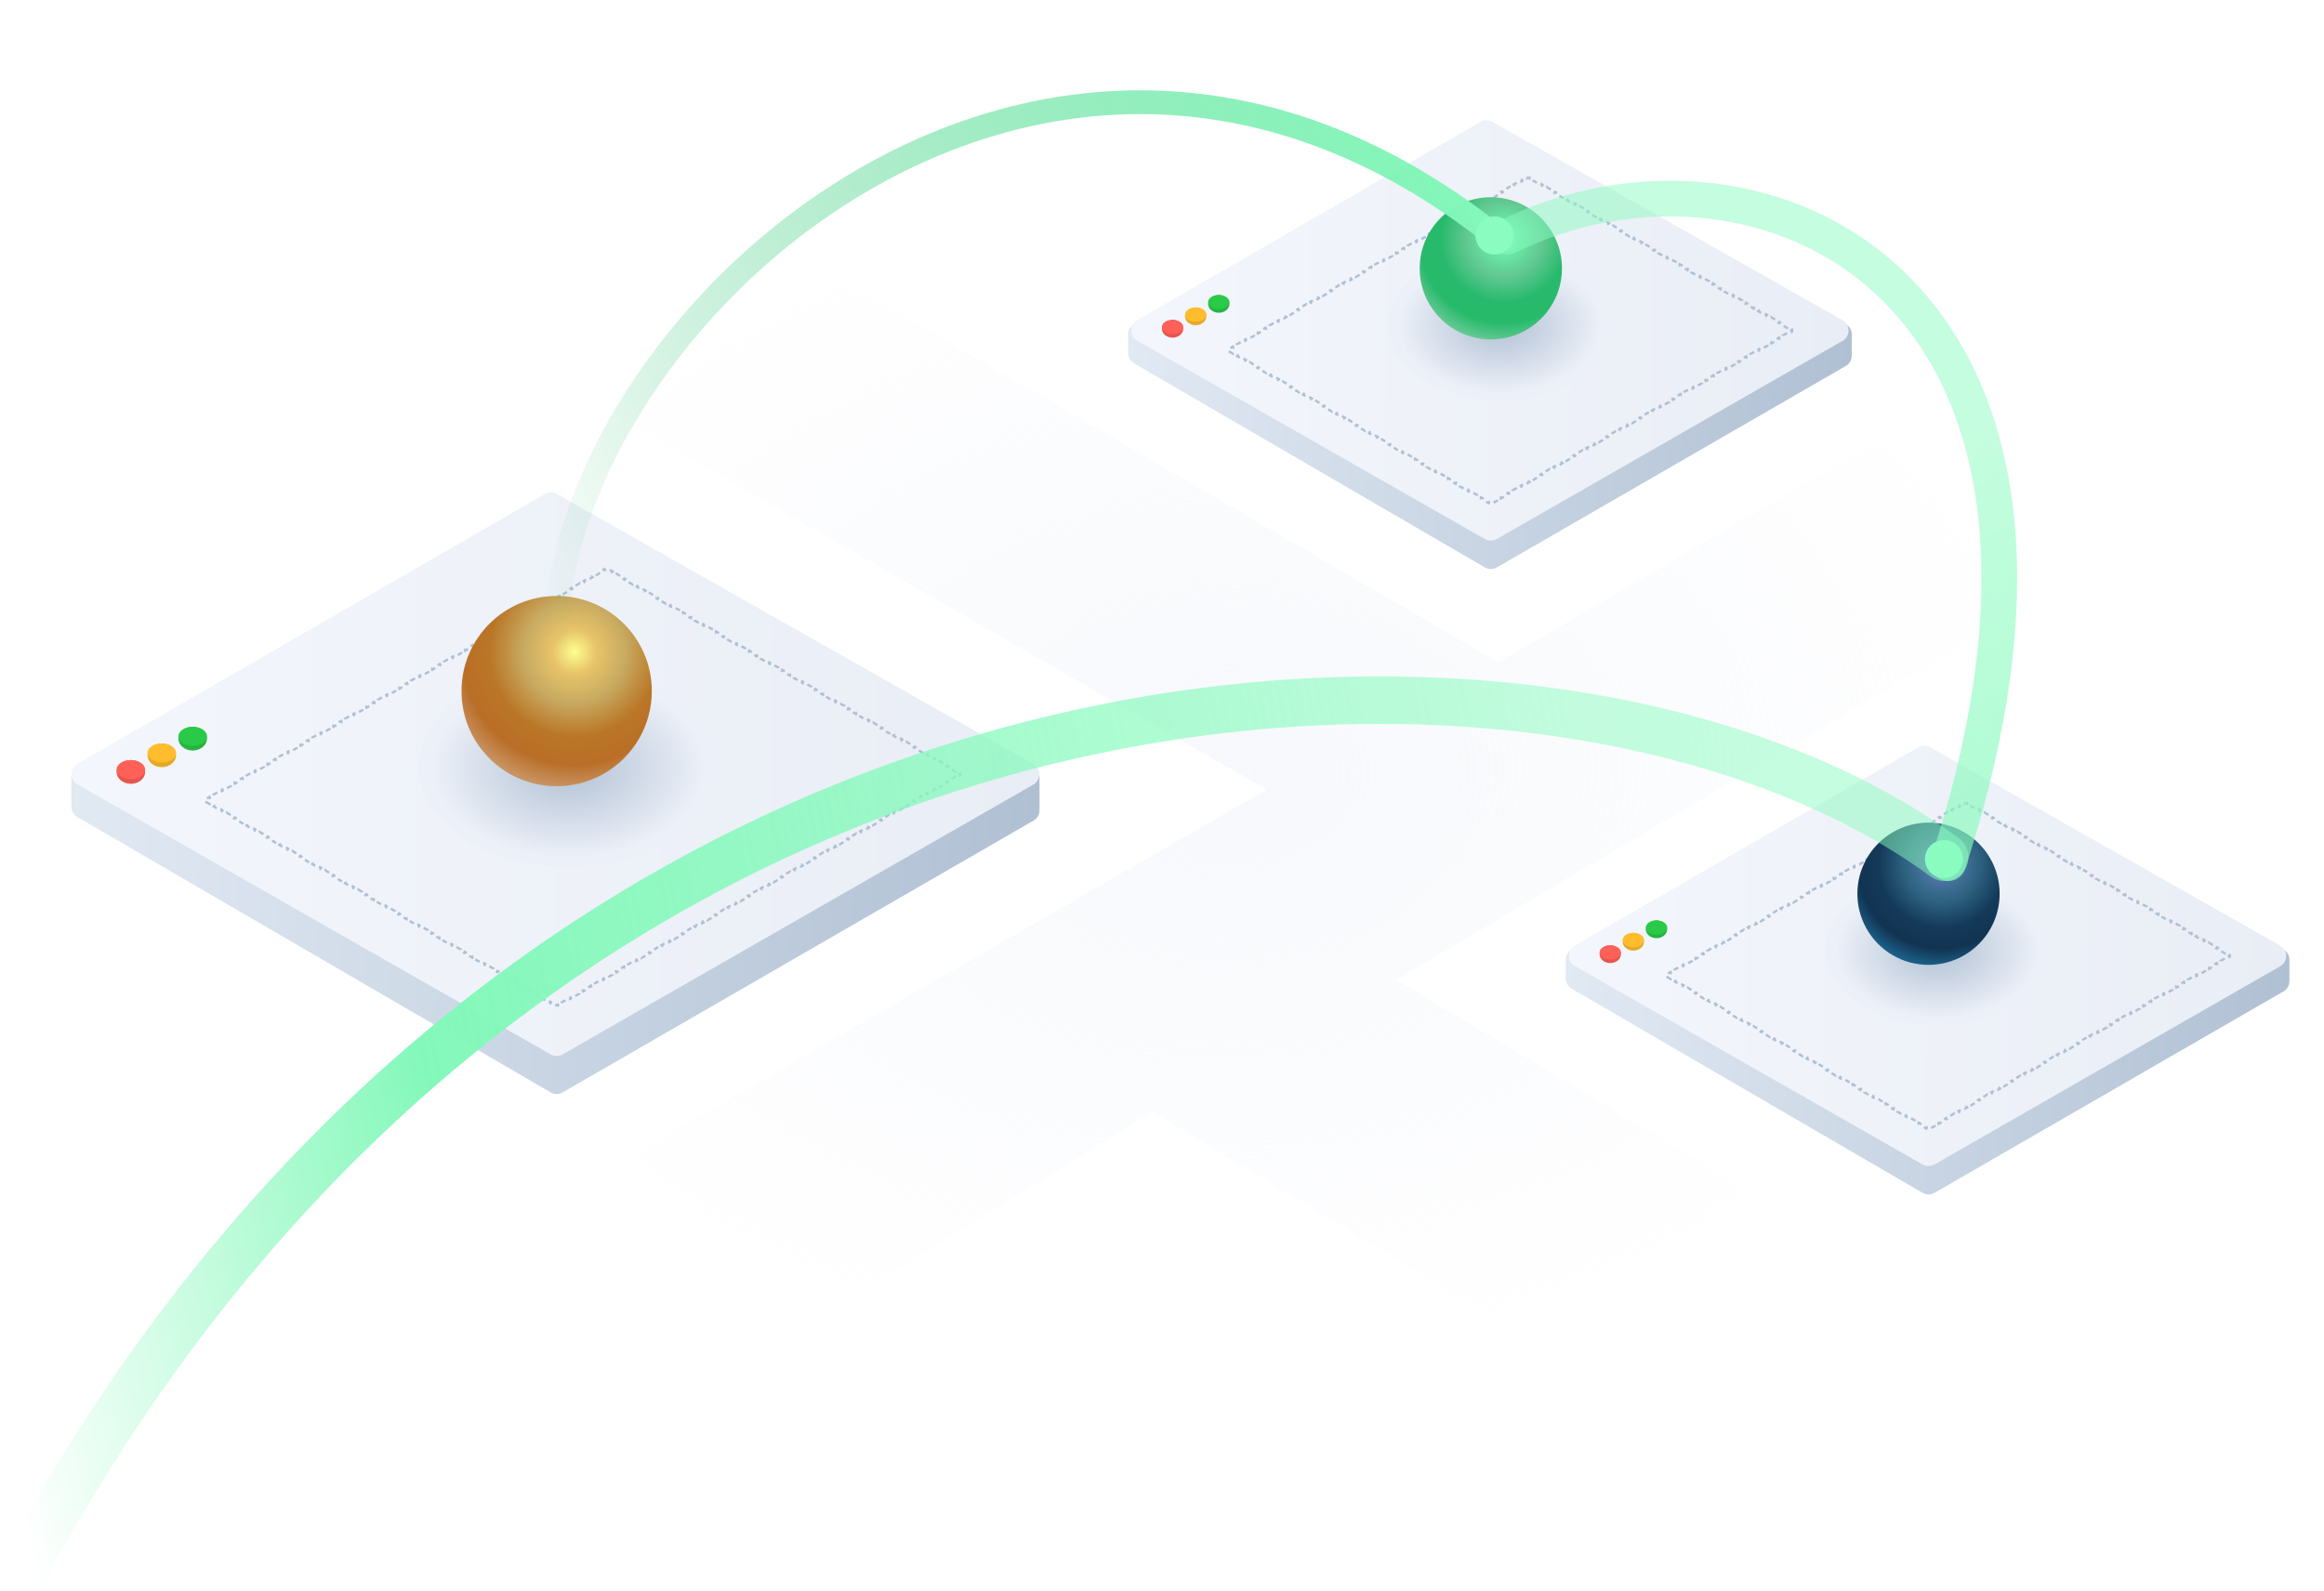 <svg width="977" height="669" viewBox="0 0 977 669" fill="none" xmlns="http://www.w3.org/2000/svg">
<path d="M476.741 152.78C475.203 151.885 474.256 150.239 474.256 148.458L474.256 140.589C474.256 138.699 475.322 136.97 477.011 136.121L622.696 62.896C624.097 62.192 625.747 62.186 627.153 62.879L775.68 136.131C777.387 136.973 778.469 138.711 778.469 140.615L778.469 149.568C778.469 151.355 777.516 153.005 775.969 153.898L629.248 238.623C627.696 239.52 625.782 239.517 624.233 238.615L476.741 152.78Z" fill="url(#paint0_linear_1482_8314)"/>
<path d="M478.085 143.284C474.732 141.37 474.72 136.541 478.063 134.611L622.445 51.249C623.98 50.363 625.869 50.355 627.411 51.229L774.576 134.642C777.946 136.551 777.958 141.402 774.598 143.329L629.222 226.691C627.684 227.572 625.795 227.574 624.256 226.696L478.085 143.284Z" fill="url(#paint1_linear_1482_8314)"/>
<path d="M518.34 148.743L516.606 147.729L516.859 147.298L516.735 147.225L516.845 147.162L516.595 146.729L518.306 145.741L518.556 146.174L520.268 145.186L520.018 144.753L521.729 143.765L521.979 144.198L523.69 143.21L523.44 142.777L525.151 141.789L525.401 142.222L527.112 141.234L526.862 140.801L528.574 139.813L528.824 140.246L530.535 139.258L530.285 138.825L531.996 137.837L532.246 138.27L533.957 137.282L533.707 136.849L535.418 135.861L535.668 136.294L537.379 135.306L537.129 134.873L538.841 133.885L539.091 134.318L540.802 133.33L540.552 132.897L542.263 131.909L542.513 132.342L544.224 131.354L543.974 130.921L545.685 129.933L545.935 130.366L547.646 129.378L547.396 128.945L549.108 127.957L549.358 128.39L551.069 127.402L550.819 126.969L552.53 125.981L552.78 126.414L554.491 125.426L554.241 124.993L555.952 124.005L556.202 124.438L557.913 123.45L557.663 123.017L559.375 122.029L559.625 122.463L561.336 121.475L561.086 121.042L562.797 120.054L563.047 120.487L564.758 119.499L564.508 119.066L566.219 118.078L566.469 118.511L568.18 117.523L567.93 117.09L569.642 116.102L569.892 116.535L571.603 115.547L571.353 115.114L573.064 114.126L573.314 114.559L575.025 113.571L574.775 113.138L576.486 112.15L576.736 112.583L578.447 111.595L578.197 111.162L579.909 110.174L580.159 110.607L581.87 109.619L581.62 109.186L583.331 108.198L583.581 108.631L585.292 107.643L585.042 107.21L586.753 106.222L587.003 106.655L588.714 105.667L588.464 105.234L590.176 104.246L590.426 104.679L592.137 103.691L591.887 103.258L593.598 102.27L593.848 102.703L595.559 101.715L595.309 101.282L597.02 100.294L597.27 100.727L598.981 99.739L598.731 99.306L600.443 98.318L600.693 98.751L602.404 97.763L602.154 97.33L603.865 96.342L604.115 96.775L605.826 95.787L605.576 95.354L607.287 94.366L607.537 94.799L609.248 93.811L608.998 93.378L610.71 92.39L610.96 92.823L612.671 91.835L612.421 91.402L614.132 90.415L614.382 90.847L616.093 89.859L615.843 89.427L617.554 88.439L617.804 88.871L619.515 87.884L619.265 87.451L620.977 86.463L621.227 86.896L622.938 85.908L622.688 85.475L624.399 84.487L624.649 84.92L626.36 83.932L626.11 83.499L627.821 82.511L628.071 82.944L629.782 81.956L629.532 81.523L631.244 80.535L631.494 80.968L633.205 79.98L632.955 79.547L634.666 78.559L634.916 78.992L636.627 78.004L636.377 77.571L638.088 76.583L638.338 77.016L640.049 76.028L639.799 75.595L641.511 74.607L641.761 75.04L642.366 74.691L642.989 75.052L643.24 74.62L644.986 75.633L644.736 76.065L646.482 77.079L646.733 76.646L648.48 77.66L648.229 78.092L649.976 79.105L650.227 78.673L651.974 79.686L651.723 80.119L653.47 81.132L653.721 80.7L655.468 81.713L655.217 82.145L656.964 83.159L657.215 82.726L658.962 83.74L658.711 84.172L660.458 85.185L660.709 84.753L662.456 85.766L662.205 86.199L663.952 87.212L664.203 86.78L665.95 87.793L665.699 88.225L667.446 89.239L667.696 88.806L669.443 89.82L669.193 90.252L670.939 91.265L671.19 90.833L672.937 91.846L672.686 92.279L674.433 93.292L674.684 92.86L676.431 93.873L676.18 94.305L677.927 95.319L678.178 94.886L679.925 95.9L679.674 96.332L681.421 97.346L681.672 96.913L683.419 97.926L683.168 98.359L684.915 99.372L685.166 98.94L686.913 99.953L686.662 100.385L688.409 101.399L688.66 100.966L690.407 101.98L690.156 102.412L691.903 103.425L692.153 102.993L693.9 104.006L693.649 104.439L695.396 105.452L695.647 105.02L697.394 106.033L697.143 106.465L698.89 107.479L699.141 107.046L700.888 108.06L700.637 108.492L702.384 109.505L702.635 109.073L704.382 110.086L704.131 110.519L705.878 111.532L706.129 111.1L707.876 112.113L707.625 112.545L709.372 113.559L709.623 113.126L711.37 114.14L711.119 114.572L712.866 115.585L713.117 115.153L714.863 116.166L714.613 116.599L716.36 117.612L716.61 117.18L718.357 118.193L718.106 118.625L719.853 119.639L720.104 119.206L721.851 120.22L721.6 120.652L723.347 121.665L723.598 121.233L725.345 122.246L725.094 122.679L726.841 123.692L727.092 123.26L728.839 124.273L728.588 124.705L730.335 125.719L730.586 125.286L732.333 126.3L732.082 126.732L733.829 127.745L734.08 127.313L735.827 128.326L735.576 128.759L737.323 129.772L737.573 129.34L739.32 130.353L739.07 130.785L740.816 131.799L741.067 131.366L742.814 132.38L742.563 132.812L744.31 133.825L744.561 133.393L746.308 134.406L746.057 134.839L747.804 135.852L748.055 135.42L749.802 136.433L749.551 136.865L751.298 137.879L751.549 137.446L753.296 138.46L753.045 138.892L753.168 138.964L753.059 139.027L753.308 139.46L751.585 140.448L751.336 140.014L749.613 141.002L749.862 141.436L748.139 142.424L747.89 141.99L746.167 142.978L746.416 143.412L744.693 144.4L744.444 143.966L742.721 144.954L742.97 145.388L741.247 146.376L740.999 145.942L739.276 146.93L739.524 147.364L737.801 148.352L737.553 147.918L735.83 148.906L736.078 149.34L734.355 150.328L734.107 149.894L732.384 150.882L732.633 151.316L730.91 152.304L730.661 151.87L728.938 152.858L729.187 153.292L727.464 154.28L727.215 153.846L725.492 154.834L725.741 155.268L724.018 156.256L723.769 155.822L722.046 156.81L722.295 157.244L720.572 158.232L720.323 157.798L718.6 158.786L718.849 159.22L717.126 160.208L716.877 159.774L715.154 160.762L715.403 161.196L713.68 162.184L713.432 161.75L711.709 162.738L711.957 163.172L710.234 164.16L709.986 163.726L708.263 164.714L708.511 165.148L706.789 166.135L706.54 165.702L704.817 166.69L705.066 167.123L703.343 168.111L703.094 167.678L701.371 168.666L701.62 169.099L699.897 170.087L699.648 169.654L697.925 170.642L698.174 171.075L696.451 172.063L696.202 171.63L694.479 172.618L694.728 173.051L693.005 174.039L692.756 173.605L691.033 174.593L691.282 175.027L689.559 176.015L689.31 175.581L687.588 176.569L687.836 177.003L686.113 177.991L685.865 177.557L684.142 178.545L684.39 178.979L682.667 179.967L682.419 179.533L680.696 180.521L680.945 180.955L679.222 181.943L678.973 181.509L677.25 182.497L677.499 182.931L675.776 183.919L675.527 183.485L673.804 184.473L674.053 184.907L672.33 185.895L672.081 185.461L670.358 186.449L670.607 186.883L668.884 187.871L668.635 187.437L666.912 188.425L667.161 188.859L665.438 189.847L665.189 189.413L663.466 190.401L663.715 190.835L661.992 191.823L661.744 191.389L660.021 192.377L660.269 192.811L658.546 193.799L658.298 193.365L656.575 194.353L656.823 194.787L655.101 195.775L654.852 195.341L653.129 196.329L653.378 196.763L651.655 197.751L651.406 197.317L649.683 198.305L649.932 198.739L648.209 199.726L647.96 199.293L646.237 200.281L646.486 200.714L644.763 201.702L644.514 201.269L642.791 202.257L643.04 202.69L641.317 203.678L641.068 203.245L639.345 204.233L639.594 204.666L637.871 205.654L637.622 205.221L635.899 206.209L636.148 206.642L634.425 207.63L634.177 207.196L632.454 208.184L632.702 208.618L630.979 209.606L630.731 209.172L629.008 210.16L629.256 210.594L627.534 211.582L627.285 211.148L626.675 211.498L626.058 211.138L625.806 211.569L624.072 210.556L624.325 210.124L622.591 209.111L622.339 209.543L620.606 208.529L620.858 208.098L619.125 207.084L618.872 207.516L617.139 206.503L617.391 206.071L615.658 205.058L615.406 205.489L613.672 204.476L613.925 204.044L612.191 203.031L611.939 203.463L610.206 202.449L610.458 202.018L608.725 201.004L608.472 201.436L606.739 200.423L606.991 199.991L605.258 198.978L605.006 199.409L603.272 198.396L603.525 197.964L601.791 196.951L601.539 197.383L599.806 196.369L600.058 195.938L598.325 194.924L598.072 195.356L596.339 194.343L596.591 193.911L594.858 192.898L594.606 193.329L592.872 192.316L593.125 191.884L591.391 190.871L591.139 191.303L589.406 190.289L589.658 189.858L587.925 188.844L587.672 189.276L585.939 188.263L586.191 187.831L584.458 186.818L584.206 187.249L582.472 186.236L582.725 185.804L580.992 184.791L580.739 185.223L579.006 184.209L579.258 183.778L577.525 182.764L577.273 183.196L575.539 182.183L575.792 181.751L574.058 180.738L573.806 181.169L572.073 180.156L572.325 179.724L570.592 178.711L570.339 179.143L568.606 178.129L568.858 177.698L567.125 176.684L566.873 177.116L565.139 176.103L565.392 175.671L563.658 174.658L563.406 175.089L561.673 174.076L561.925 173.644L560.192 172.631L559.939 173.063L558.206 172.049L558.458 171.618L556.725 170.604L556.473 171.036L554.739 170.023L554.992 169.591L553.258 168.578L553.006 169.009L551.273 167.996L551.525 167.564L549.792 166.551L549.539 166.983L547.806 165.969L548.058 165.538L546.325 164.524L546.073 164.956L544.339 163.943L544.592 163.511L542.859 162.498L542.606 162.929L540.873 161.916L541.125 161.484L539.392 160.471L539.14 160.903L537.406 159.889L537.659 159.458L535.925 158.444L535.673 158.876L533.94 157.863L534.192 157.431L532.459 156.418L532.206 156.849L530.473 155.836L530.725 155.404L528.992 154.391L528.74 154.823L527.006 153.809L527.259 153.378L525.525 152.364L525.273 152.796L523.54 151.783L523.792 151.351L522.059 150.338L521.806 150.769L520.073 149.756L520.325 149.324L518.592 148.311L518.34 148.743Z" stroke="#B0C0D3" stroke-dasharray="2 2"/>
<ellipse cx="492.942" cy="138.253" rx="4.485" ry="3.737" fill="#E6564F"/>
<ellipse cx="492.942" cy="137.506" rx="4.485" ry="2.99" fill="#FF6058"/>
<ellipse cx="502.66" cy="133.021" rx="4.485" ry="3.737" fill="#E6AA29"/>
<ellipse cx="502.66" cy="132.274" rx="4.485" ry="2.99" fill="#FFBD2E"/>
<ellipse cx="512.376" cy="127.789" rx="4.485" ry="3.737" fill="#26B441"/>
<ellipse cx="512.376" cy="127.042" rx="4.485" ry="2.99" fill="#2ACA48"/>
<ellipse cx="630.473" cy="136.758" rx="47.089" ry="31.393" fill="url(#paint2_radial_1482_8314)"/>
<circle cx="626.736" cy="112.84" r="29.898" fill="url(#paint3_radial_1482_8314)"/>
<path d="M660.741 415.78C659.203 414.885 658.256 413.239 658.256 411.458L658.256 403.589C658.256 401.699 659.322 399.97 661.011 399.121L806.696 325.896C808.097 325.192 809.747 325.186 811.153 325.879L959.68 399.131C961.387 399.973 962.469 401.711 962.469 403.615L962.469 412.568C962.469 414.355 961.516 416.005 959.969 416.898L813.248 501.623C811.696 502.52 809.782 502.517 808.233 501.615L660.741 415.78Z" fill="url(#paint4_linear_1482_8314)"/>
<path d="M662.085 406.284C658.732 404.37 658.72 399.541 662.063 397.611L806.445 314.249C807.98 313.363 809.869 313.355 811.411 314.229L958.576 397.642C961.946 399.551 961.958 404.402 958.598 406.329L813.222 489.691C811.684 490.572 809.795 490.574 808.256 489.696L662.085 406.284Z" fill="url(#paint5_linear_1482_8314)"/>
<path d="M702.34 411.743L700.606 410.729L700.859 410.298L700.735 410.225L700.845 410.162L700.595 409.729L702.306 408.741L702.556 409.174L704.268 408.186L704.018 407.753L705.729 406.765L705.979 407.198L707.69 406.21L707.44 405.777L709.151 404.789L709.401 405.222L711.112 404.234L710.862 403.801L712.574 402.813L712.824 403.246L714.535 402.258L714.285 401.825L715.996 400.837L716.246 401.27L717.957 400.282L717.707 399.849L719.418 398.861L719.668 399.294L721.379 398.306L721.129 397.873L722.841 396.885L723.091 397.318L724.802 396.33L724.552 395.897L726.263 394.909L726.513 395.342L728.224 394.354L727.974 393.921L729.685 392.933L729.935 393.366L731.646 392.378L731.396 391.945L733.108 390.957L733.358 391.39L735.069 390.402L734.819 389.969L736.53 388.981L736.78 389.414L738.491 388.426L738.241 387.993L739.952 387.005L740.202 387.438L741.913 386.45L741.663 386.017L743.375 385.029L743.625 385.463L745.336 384.475L745.086 384.042L746.797 383.054L747.047 383.487L748.758 382.499L748.508 382.066L750.219 381.078L750.469 381.511L752.18 380.523L751.93 380.09L753.642 379.102L753.892 379.535L755.603 378.547L755.353 378.114L757.064 377.126L757.314 377.559L759.025 376.571L758.775 376.138L760.486 375.15L760.736 375.583L762.447 374.595L762.197 374.162L763.909 373.174L764.159 373.607L765.87 372.619L765.62 372.186L767.331 371.198L767.581 371.631L769.292 370.643L769.042 370.21L770.753 369.222L771.003 369.655L772.714 368.667L772.464 368.234L774.176 367.246L774.426 367.679L776.137 366.691L775.887 366.258L777.598 365.27L777.848 365.703L779.559 364.715L779.309 364.282L781.02 363.294L781.27 363.727L782.981 362.739L782.731 362.306L784.443 361.318L784.693 361.751L786.404 360.763L786.154 360.33L787.865 359.342L788.115 359.775L789.826 358.787L789.576 358.354L791.287 357.366L791.537 357.799L793.248 356.811L792.998 356.378L794.71 355.39L794.96 355.823L796.671 354.835L796.421 354.402L798.132 353.414L798.382 353.847L800.093 352.86L799.843 352.426L801.554 351.439L801.804 351.872L803.515 350.884L803.265 350.451L804.977 349.463L805.227 349.896L806.938 348.908L806.688 348.475L808.399 347.487L808.649 347.92L810.36 346.932L810.11 346.499L811.821 345.511L812.071 345.944L813.782 344.956L813.532 344.523L815.244 343.535L815.494 343.968L817.205 342.98L816.955 342.547L818.666 341.559L818.916 341.992L820.627 341.004L820.377 340.571L822.088 339.583L822.338 340.016L824.049 339.028L823.799 338.595L825.511 337.607L825.761 338.04L826.366 337.691L826.989 338.052L827.24 337.62L828.986 338.633L828.736 339.065L830.482 340.079L830.733 339.646L832.48 340.66L832.229 341.092L833.976 342.105L834.227 341.673L835.974 342.686L835.723 343.119L837.47 344.132L837.721 343.7L839.468 344.713L839.217 345.145L840.964 346.159L841.215 345.726L842.962 346.74L842.711 347.172L844.458 348.185L844.709 347.753L846.456 348.766L846.205 349.199L847.952 350.212L848.203 349.78L849.95 350.793L849.699 351.225L851.446 352.239L851.696 351.806L853.443 352.82L853.193 353.252L854.939 354.265L855.19 353.833L856.937 354.846L856.686 355.279L858.433 356.292L858.684 355.86L860.431 356.873L860.18 357.305L861.927 358.319L862.178 357.886L863.925 358.9L863.674 359.332L865.421 360.345L865.672 359.913L867.419 360.926L867.168 361.359L868.915 362.372L869.166 361.94L870.913 362.953L870.662 363.385L872.409 364.399L872.66 363.966L874.407 364.98L874.156 365.412L875.903 366.425L876.153 365.993L877.9 367.006L877.649 367.439L879.396 368.452L879.647 368.02L881.394 369.033L881.143 369.465L882.89 370.479L883.141 370.046L884.888 371.06L884.637 371.492L886.384 372.505L886.635 372.073L888.382 373.086L888.131 373.519L889.878 374.532L890.129 374.1L891.876 375.113L891.625 375.545L893.372 376.559L893.623 376.126L895.37 377.14L895.119 377.572L896.866 378.585L897.117 378.153L898.863 379.166L898.613 379.599L900.36 380.612L900.61 380.18L902.357 381.193L902.106 381.625L903.853 382.639L904.104 382.206L905.851 383.22L905.6 383.652L907.347 384.665L907.598 384.233L909.345 385.246L909.094 385.679L910.841 386.692L911.092 386.26L912.839 387.273L912.588 387.705L914.335 388.719L914.586 388.286L916.333 389.3L916.082 389.732L917.829 390.745L918.08 390.313L919.827 391.326L919.576 391.759L921.323 392.772L921.573 392.34L923.32 393.353L923.07 393.785L924.816 394.799L925.067 394.366L926.814 395.38L926.563 395.812L928.31 396.825L928.561 396.393L930.308 397.406L930.057 397.839L931.804 398.852L932.055 398.42L933.802 399.433L933.551 399.865L935.298 400.879L935.549 400.446L937.296 401.46L937.045 401.892L937.168 401.964L937.059 402.027L937.308 402.46L935.585 403.448L935.336 403.014L933.613 404.002L933.862 404.436L932.139 405.424L931.89 404.99L930.167 405.978L930.416 406.412L928.693 407.4L928.444 406.966L926.721 407.954L926.97 408.388L925.247 409.376L924.999 408.942L923.276 409.93L923.524 410.364L921.801 411.352L921.553 410.918L919.83 411.906L920.078 412.34L918.355 413.328L918.107 412.894L916.384 413.882L916.633 414.316L914.91 415.304L914.661 414.87L912.938 415.858L913.187 416.292L911.464 417.28L911.215 416.846L909.492 417.834L909.741 418.268L908.018 419.256L907.769 418.822L906.046 419.81L906.295 420.244L904.572 421.232L904.323 420.798L902.6 421.786L902.849 422.22L901.126 423.208L900.877 422.774L899.154 423.762L899.403 424.196L897.68 425.184L897.432 424.75L895.709 425.738L895.957 426.172L894.234 427.16L893.986 426.726L892.263 427.714L892.511 428.148L890.789 429.135L890.54 428.702L888.817 429.69L889.066 430.123L887.343 431.111L887.094 430.678L885.371 431.666L885.62 432.099L883.897 433.087L883.648 432.654L881.925 433.642L882.174 434.075L880.451 435.063L880.202 434.63L878.479 435.618L878.728 436.051L877.005 437.039L876.756 436.605L875.033 437.593L875.282 438.027L873.559 439.015L873.31 438.581L871.588 439.569L871.836 440.003L870.113 440.991L869.865 440.557L868.142 441.545L868.39 441.979L866.667 442.967L866.419 442.533L864.696 443.521L864.945 443.955L863.222 444.943L862.973 444.509L861.25 445.497L861.499 445.931L859.776 446.919L859.527 446.485L857.804 447.473L858.053 447.907L856.33 448.895L856.081 448.461L854.358 449.449L854.607 449.883L852.884 450.871L852.635 450.437L850.912 451.425L851.161 451.859L849.438 452.847L849.189 452.413L847.466 453.401L847.715 453.835L845.992 454.823L845.744 454.389L844.021 455.377L844.269 455.811L842.546 456.799L842.298 456.365L840.575 457.353L840.823 457.787L839.101 458.775L838.852 458.341L837.129 459.329L837.378 459.763L835.655 460.751L835.406 460.317L833.683 461.305L833.932 461.739L832.209 462.726L831.96 462.293L830.237 463.281L830.486 463.714L828.763 464.702L828.514 464.269L826.791 465.257L827.04 465.69L825.317 466.678L825.068 466.245L823.345 467.233L823.594 467.666L821.871 468.654L821.622 468.221L819.899 469.209L820.148 469.642L818.425 470.63L818.177 470.196L816.454 471.184L816.702 471.618L814.979 472.606L814.731 472.172L813.008 473.16L813.256 473.594L811.534 474.582L811.285 474.148L810.675 474.498L810.058 474.138L809.806 474.569L808.072 473.556L808.325 473.124L806.591 472.111L806.339 472.543L804.606 471.529L804.858 471.098L803.125 470.084L802.872 470.516L801.139 469.503L801.391 469.071L799.658 468.058L799.406 468.489L797.672 467.476L797.925 467.044L796.191 466.031L795.939 466.463L794.206 465.449L794.458 465.018L792.725 464.004L792.472 464.436L790.739 463.423L790.991 462.991L789.258 461.978L789.006 462.409L787.272 461.396L787.525 460.964L785.791 459.951L785.539 460.383L783.806 459.369L784.058 458.938L782.325 457.924L782.072 458.356L780.339 457.343L780.591 456.911L778.858 455.898L778.606 456.329L776.872 455.316L777.125 454.884L775.391 453.871L775.139 454.303L773.406 453.289L773.658 452.858L771.925 451.844L771.672 452.276L769.939 451.263L770.191 450.831L768.458 449.818L768.206 450.249L766.472 449.236L766.725 448.804L764.992 447.791L764.739 448.223L763.006 447.209L763.258 446.778L761.525 445.764L761.273 446.196L759.539 445.183L759.792 444.751L758.058 443.738L757.806 444.169L756.073 443.156L756.325 442.724L754.592 441.711L754.339 442.143L752.606 441.129L752.858 440.698L751.125 439.684L750.873 440.116L749.139 439.103L749.392 438.671L747.658 437.658L747.406 438.089L745.673 437.076L745.925 436.644L744.192 435.631L743.939 436.063L742.206 435.049L742.458 434.618L740.725 433.604L740.473 434.036L738.739 433.023L738.992 432.591L737.258 431.578L737.006 432.009L735.273 430.996L735.525 430.564L733.792 429.551L733.539 429.983L731.806 428.969L732.058 428.538L730.325 427.524L730.073 427.956L728.339 426.943L728.592 426.511L726.859 425.498L726.606 425.929L724.873 424.916L725.125 424.484L723.392 423.471L723.14 423.903L721.406 422.889L721.659 422.458L719.925 421.444L719.673 421.876L717.94 420.863L718.192 420.431L716.459 419.418L716.206 419.849L714.473 418.836L714.725 418.404L712.992 417.391L712.74 417.823L711.006 416.809L711.259 416.378L709.525 415.364L709.273 415.796L707.54 414.783L707.792 414.351L706.059 413.338L705.806 413.769L704.073 412.756L704.325 412.324L702.592 411.311L702.34 411.743Z" stroke="#B0C0D3" stroke-dasharray="2 2"/>
<ellipse cx="676.942" cy="401.253" rx="4.485" ry="3.737" fill="#E6564F"/>
<ellipse cx="676.942" cy="400.506" rx="4.485" ry="2.99" fill="#FF6058"/>
<ellipse cx="686.659" cy="396.021" rx="4.485" ry="3.737" fill="#E6AA29"/>
<ellipse cx="686.659" cy="395.274" rx="4.485" ry="2.99" fill="#FFBD2E"/>
<ellipse cx="696.376" cy="390.789" rx="4.485" ry="3.737" fill="#26B441"/>
<ellipse cx="696.376" cy="390.042" rx="4.485" ry="2.99" fill="#2ACA48"/>
<ellipse cx="814.473" cy="399.758" rx="47.089" ry="31.393" fill="url(#paint6_radial_1482_8314)"/>
<circle cx="810.736" cy="375.84" r="29.898" fill="url(#paint7_radial_1482_8314)"/>
<path d="M32.496 343.561C30.957 342.666 30.011 341.02 30.011 339.24L30.011 326.698C30.011 324.808 31.077 323.079 32.765 322.231L229.357 223.418C230.758 222.714 232.408 222.708 233.814 223.401L434.222 322.24C435.93 323.082 437.011 324.82 437.011 326.724L437.011 340.729C437.011 342.515 436.058 344.165 434.511 345.058L236.524 459.388C234.971 460.284 233.058 460.281 231.508 459.38L32.496 343.561Z" fill="url(#paint8_linear_1482_8314)"/>
<path d="M32.576 329.886C29.224 327.973 29.211 323.143 32.554 321.213L229.107 207.73C230.642 206.844 232.531 206.837 234.073 207.711L434.381 321.244C437.75 323.154 437.763 328.005 434.403 329.931L236.498 443.415C234.96 444.296 233.071 444.298 231.532 443.42L32.576 329.886Z" fill="url(#paint9_linear_1482_8314)"/>
<path d="M88.099 338.128L86.374 337.119L86.626 336.688L86.506 336.618L86.625 336.549L86.375 336.116L88.104 335.118L88.354 335.551L90.083 334.553L89.833 334.12L91.561 333.122L91.811 333.555L93.54 332.557L93.29 332.124L95.019 331.126L95.269 331.559L96.997 330.56L96.747 330.127L98.476 329.129L98.726 329.562L100.455 328.564L100.205 328.131L101.933 327.133L102.183 327.566L103.912 326.568L103.662 326.135L105.391 325.137L105.641 325.57L107.369 324.572L107.119 324.139L108.848 323.141L109.098 323.574L110.827 322.576L110.577 322.143L112.305 321.145L112.555 321.578L114.284 320.58L114.034 320.147L115.763 319.149L116.013 319.582L117.741 318.583L117.491 318.15L119.22 317.152L119.47 317.585L121.199 316.587L120.949 316.154L122.678 315.156L122.928 315.589L124.656 314.591L124.406 314.158L126.135 313.16L126.385 313.593L128.114 312.595L127.864 312.162L129.592 311.164L129.842 311.597L131.571 310.599L131.321 310.166L133.05 309.168L133.3 309.601L135.028 308.603L134.778 308.17L136.507 307.172L136.757 307.605L138.486 306.606L138.236 306.173L139.964 305.175L140.214 305.608L141.943 304.61L141.693 304.177L143.422 303.179L143.672 303.612L145.4 302.614L145.15 302.181L146.879 301.183L147.129 301.616L148.858 300.618L148.608 300.185L150.336 299.187L150.586 299.62L152.315 298.622L152.065 298.189L153.794 297.191L154.044 297.624L155.772 296.626L155.522 296.193L157.251 295.195L157.501 295.628L159.23 294.629L158.98 294.196L160.709 293.198L160.959 293.631L162.687 292.633L162.437 292.2L164.166 291.202L164.416 291.635L166.145 290.637L165.895 290.204L167.623 289.206L167.873 289.639L169.602 288.641L169.352 288.208L171.081 287.21L171.331 287.643L173.059 286.645L172.809 286.212L174.538 285.214L174.788 285.647L176.517 284.649L176.267 284.216L177.995 283.218L178.245 283.651L179.974 282.652L179.724 282.219L181.453 281.221L181.703 281.654L183.431 280.656L183.181 280.223L184.91 279.225L185.16 279.658L186.889 278.66L186.639 278.227L188.367 277.229L188.617 277.662L190.346 276.664L190.096 276.231L191.825 275.233L192.075 275.666L193.804 274.668L193.554 274.235L195.282 273.237L195.532 273.67L197.261 272.672L197.011 272.239L198.74 271.241L198.99 271.674L200.718 270.675L200.468 270.242L202.197 269.244L202.447 269.677L204.176 268.679L203.926 268.246L205.654 267.248L205.904 267.681L207.633 266.683L207.383 266.25L209.112 265.252L209.362 265.685L211.09 264.687L210.84 264.254L212.569 263.256L212.819 263.689L214.548 262.691L214.298 262.258L216.026 261.26L216.276 261.693L218.005 260.695L217.755 260.262L219.484 259.264L219.734 259.697L221.462 258.698L221.212 258.265L222.941 257.267L223.191 257.7L224.92 256.702L224.67 256.269L226.399 255.271L226.649 255.704L228.377 254.706L228.127 254.273L229.856 253.275L230.106 253.708L231.835 252.71L231.585 252.277L233.313 251.279L233.563 251.712L235.292 250.714L235.042 250.281L236.771 249.283L237.021 249.716L238.749 248.718L238.499 248.285L240.228 247.287L240.478 247.72L242.207 246.721L241.957 246.288L243.685 245.29L243.935 245.723L245.664 244.725L245.414 244.292L247.143 243.294L247.393 243.727L249.121 242.729L248.871 242.296L250.6 241.298L250.85 241.731L252.579 240.733L252.329 240.3L254.057 239.302L254.307 239.735L254.921 239.381L255.541 239.74L255.792 239.307L257.531 240.316L257.28 240.749L259.019 241.758L259.27 241.325L261.01 242.334L260.759 242.767L262.498 243.776L262.749 243.343L264.488 244.352L264.237 244.784L265.977 245.793L266.227 245.361L267.967 246.37L267.716 246.802L269.455 247.811L269.706 247.379L271.445 248.388L271.194 248.82L272.934 249.829L273.185 249.396L274.924 250.405L274.673 250.838L276.412 251.847L276.663 251.414L278.402 252.423L278.152 252.856L279.891 253.865L280.142 253.432L281.881 254.441L281.63 254.873L283.369 255.882L283.62 255.45L285.36 256.459L285.109 256.891L286.848 257.9L287.099 257.468L288.838 258.477L288.587 258.909L290.327 259.918L290.577 259.486L292.317 260.494L292.066 260.927L293.805 261.936L294.056 261.503L295.795 262.512L295.544 262.945L297.284 263.954L297.535 263.521L299.274 264.53L299.023 264.963L300.762 265.971L301.013 265.539L302.752 266.548L302.502 266.98L304.241 267.989L304.492 267.557L306.231 268.566L305.98 268.998L307.719 270.007L307.97 269.575L309.71 270.583L309.459 271.016L311.198 272.025L311.449 271.592L313.188 272.601L312.937 273.034L314.677 274.043L314.928 273.61L316.667 274.619L316.416 275.052L318.155 276.06L318.406 275.628L320.145 276.637L319.895 277.069L321.634 278.078L321.885 277.646L323.624 278.655L323.373 279.087L325.112 280.096L325.363 279.664L327.103 280.673L326.852 281.105L328.591 282.114L328.842 281.681L330.581 282.69L330.33 283.123L332.07 284.132L332.32 283.699L334.06 284.708L333.809 285.141L335.548 286.15L335.799 285.717L337.538 286.726L337.287 287.158L339.027 288.167L339.278 287.735L341.017 288.744L340.766 289.176L342.505 290.185L342.756 289.753L344.495 290.762L344.245 291.194L345.984 292.203L346.235 291.77L347.974 292.779L347.723 293.212L349.462 294.221L349.713 293.788L351.453 294.797L351.202 295.23L352.941 296.239L353.192 295.806L354.931 296.815L354.68 297.248L356.42 298.256L356.671 297.824L358.41 298.833L358.159 299.265L359.898 300.274L360.149 299.842L361.888 300.851L361.638 301.283L363.377 302.292L363.628 301.86L365.367 302.868L365.116 303.301L366.855 304.31L367.106 303.877L368.846 304.886L368.595 305.319L370.334 306.328L370.585 305.895L372.324 306.904L372.073 307.337L373.813 308.346L374.063 307.913L375.803 308.922L375.552 309.354L377.291 310.363L377.542 309.931L379.281 310.94L379.03 311.372L380.77 312.381L381.021 311.949L382.76 312.958L382.509 313.39L384.248 314.399L384.499 313.966L386.239 314.975L385.988 315.408L387.727 316.417L387.978 315.984L389.717 316.993L389.466 317.426L391.206 318.435L391.456 318.002L393.196 319.011L392.945 319.443L394.684 320.452L394.935 320.02L396.674 321.029L396.423 321.461L398.163 322.47L398.414 322.038L400.153 323.047L399.902 323.479L401.641 324.488L401.892 324.056L403.631 325.064L403.381 325.497L403.5 325.566L403.382 325.634L403.631 326.068L401.89 327.066L401.641 326.632L399.901 327.63L400.15 328.064L398.409 329.062L398.16 328.629L396.42 329.627L396.668 330.06L394.928 331.058L394.679 330.625L392.939 331.623L393.187 332.057L391.447 333.055L391.198 332.621L389.457 333.619L389.706 334.053L387.966 335.051L387.717 334.617L385.976 335.615L386.225 336.049L384.484 337.047L384.236 336.613L382.495 337.611L382.744 338.045L381.003 339.043L380.755 338.609L379.014 339.607L379.263 340.041L377.522 341.039L377.273 340.605L375.533 341.604L375.782 342.037L374.041 343.035L373.792 342.602L372.052 343.6L372.3 344.033L370.56 345.032L370.311 344.598L368.571 345.596L368.819 346.03L367.079 347.028L366.83 346.594L365.089 347.592L365.338 348.026L363.598 349.024L363.349 348.59L361.608 349.588L361.857 350.022L360.116 351.02L359.868 350.586L358.127 351.584L358.376 352.018L356.635 353.016L356.387 352.582L354.646 353.581L354.895 354.014L353.154 355.012L352.906 354.579L351.165 355.577L351.414 356.01L349.673 357.009L349.424 356.575L347.684 357.573L347.933 358.007L346.192 359.005L345.943 358.571L344.203 359.569L344.451 360.003L342.711 361.001L342.462 360.567L340.722 361.565L340.97 361.999L339.23 362.997L338.981 362.563L337.24 363.561L337.489 363.995L335.749 364.993L335.5 364.559L333.759 365.558L334.008 365.991L332.267 366.989L332.019 366.556L330.278 367.554L330.527 367.987L328.786 368.986L328.538 368.552L326.797 369.55L327.046 369.984L325.305 370.982L325.056 370.548L323.316 371.546L323.565 371.98L321.824 372.978L321.575 372.544L319.835 373.542L320.083 373.976L318.343 374.974L318.094 374.54L316.354 375.538L316.602 375.972L314.862 376.97L314.613 376.536L312.872 377.535L313.121 377.968L311.381 378.966L311.132 378.533L309.391 379.531L309.64 379.964L307.899 380.963L307.651 380.529L305.91 381.527L306.159 381.961L304.418 382.959L304.169 382.525L302.429 383.523L302.678 383.957L300.937 384.955L300.688 384.521L298.948 385.519L299.197 385.953L297.456 386.951L297.207 386.517L295.467 387.515L295.715 387.949L293.975 388.947L293.726 388.513L291.985 389.512L292.234 389.945L290.494 390.943L290.245 390.51L288.504 391.508L288.753 391.941L287.012 392.94L286.764 392.506L285.023 393.504L285.272 393.938L283.531 394.936L283.283 394.502L281.542 395.5L281.791 395.934L280.05 396.932L279.801 396.498L278.061 397.496L278.31 397.93L276.569 398.928L276.32 398.494L274.58 399.492L274.828 399.926L273.088 400.924L272.839 400.49L271.099 401.489L271.347 401.922L269.607 402.92L269.358 402.487L267.617 403.485L267.866 403.918L266.126 404.917L265.877 404.483L264.136 405.481L264.385 405.915L262.644 406.913L262.396 406.479L260.655 407.477L260.904 407.911L259.163 408.909L258.915 408.475L257.174 409.473L257.423 409.907L255.682 410.905L255.433 410.471L253.693 411.469L253.942 411.903L252.201 412.901L251.952 412.467L250.212 413.466L250.46 413.899L248.72 414.897L248.471 414.464L246.731 415.462L246.979 415.895L245.239 416.894L244.99 416.46L243.249 417.458L243.498 417.892L241.758 418.89L241.509 418.456L239.768 419.454L240.017 419.888L238.276 420.886L238.028 420.452L236.287 421.45L236.536 421.884L234.795 422.882L234.547 422.448L233.927 422.803L233.314 422.445L233.062 422.877L231.336 421.868L231.589 421.436L229.863 420.427L229.611 420.859L227.885 419.85L228.137 419.418L226.411 418.409L226.159 418.841L224.433 417.832L224.686 417.4L222.96 416.392L222.708 416.823L220.982 415.814L221.234 415.383L219.508 414.374L219.256 414.805L217.53 413.796L217.783 413.365L216.057 412.356L215.805 412.788L214.079 411.779L214.331 411.347L212.605 410.338L212.353 410.77L210.627 409.761L210.88 409.329L209.154 408.32L208.902 408.752L207.176 407.743L207.428 407.311L205.702 406.302L205.45 406.734L203.724 405.725L203.977 405.294L202.251 404.285L201.999 404.716L200.273 403.707L200.525 403.276L198.799 402.267L198.547 402.698L196.821 401.69L197.074 401.258L195.348 400.249L195.096 400.681L193.37 399.672L193.622 399.24L191.897 398.231L191.644 398.663L189.918 397.654L190.171 397.222L188.445 396.213L188.193 396.645L186.467 395.636L186.719 395.204L184.994 394.196L184.741 394.627L183.015 393.618L183.268 393.187L181.542 392.178L181.29 392.609L179.564 391.6L179.816 391.169L178.091 390.16L177.838 390.592L176.112 389.583L176.365 389.151L174.639 388.142L174.387 388.574L172.661 387.565L172.913 387.133L171.188 386.124L170.935 386.556L169.209 385.547L169.462 385.115L167.736 384.106L167.484 384.538L165.758 383.529L166.01 383.098L164.285 382.089L164.032 382.52L162.306 381.511L162.559 381.08L160.833 380.071L160.581 380.503L158.855 379.494L159.107 379.062L157.382 378.053L157.129 378.485L155.403 377.476L155.656 377.044L153.93 376.035L153.678 376.467L151.952 375.458L152.204 375.026L150.479 374.017L150.226 374.449L148.501 373.44L148.753 373.009L147.027 372L146.775 372.431L145.049 371.422L145.301 370.991L143.576 369.982L143.323 370.413L141.598 369.405L141.85 368.973L140.124 367.964L139.872 368.396L138.146 367.387L138.398 366.955L136.673 365.946L136.42 366.378L134.695 365.369L134.947 364.937L133.221 363.928L132.969 364.36L131.243 363.351L131.495 362.919L129.77 361.911L129.517 362.342L127.792 361.333L128.044 360.902L126.318 359.893L126.066 360.324L124.34 359.315L124.592 358.884L122.867 357.875L122.614 358.307L120.889 357.298L121.141 356.866L119.415 355.857L119.163 356.289L117.437 355.28L117.689 354.848L115.964 353.839L115.711 354.271L113.986 353.262L114.238 352.83L112.512 351.821L112.26 352.253L110.534 351.244L110.786 350.813L109.061 349.804L108.808 350.235L107.083 349.226L107.335 348.795L105.609 347.786L105.357 348.217L103.631 347.209L103.883 346.777L102.158 345.768L101.905 346.2L100.18 345.191L100.432 344.759L98.706 343.75L98.454 344.182L96.728 343.173L96.981 342.741L95.255 341.732L95.002 342.164L93.277 341.155L93.529 340.723L91.803 339.715L91.551 340.146L89.825 339.137L90.078 338.706L88.352 337.697L88.099 338.128Z" stroke="#B0C0D3" stroke-dasharray="2 2"/>
<ellipse cx="55.011" cy="324.615" rx="6" ry="5" fill="#E6564F"/>
<ellipse cx="55.011" cy="323.615" rx="6" ry="4" fill="#FF6058"/>
<ellipse cx="68.011" cy="317.615" rx="6" ry="5" fill="#E6AA29"/>
<ellipse cx="68.011" cy="316.615" rx="6" ry="4" fill="#FFBD2E"/>
<ellipse cx="81.011" cy="310.615" rx="6" ry="5" fill="#26B441"/>
<ellipse cx="81.011" cy="309.615" rx="6" ry="4" fill="#2ACA48"/>
<ellipse cx="239.011" cy="322.615" rx="63" ry="42" fill="url(#paint10_radial_1482_8314)"/>
<circle cx="234.011" cy="290.615" r="40" fill="url(#paint11_radial_1482_8314)"/>
<path opacity="0.5" d="M630 278.5L152 0L56 58L532.5 332L213.5 516L325 566L484.5 467.5L788 651.5L885.5 591L587 412L977 181.5L909.5 115.5L630 278.5Z" fill="url(#paint12_radial_1482_8314)"/>
<path d="M234.269 281.5C221.269 148.5 431.769 -57 628.269 99" stroke="url(#paint13_linear_1482_8314)" stroke-width="10" stroke-linecap="round"/>
<g filter="url(#filter0_d_1482_8314)">
<circle cx="628.269" cy="99" r="8" fill="#8AFCBF"/>
</g>
<path d="M633.768 99.5C739.5 47.5 898.5 119 818.999 363" stroke="url(#paint14_linear_1482_8314)" stroke-width="15" stroke-linecap="round"/>
<g filter="url(#filter1_d_1482_8314)">
<circle cx="817.246" cy="361.247" r="8" transform="rotate(80.177 817.246 361.247)" fill="#8AFCBF"/>
</g>
<path d="M811.579 368.559C816.029 371.829 822.288 370.872 825.558 366.421C828.828 361.97 827.871 355.712 823.421 352.441L811.579 368.559ZM1.749 654.217C-0.885 659.071 0.915 665.141 5.77 667.775C10.624 670.409 16.694 668.609 19.328 663.754L1.749 654.217ZM823.421 352.441C738.413 289.982 588.255 263.526 432.352 303.182C275.91 342.975 112.842 449.462 1.749 654.217L19.328 663.754C127.696 464.023 286.109 361.018 437.282 322.565C588.994 283.975 732.585 310.518 811.579 368.559L823.421 352.441Z" fill="url(#paint15_linear_1482_8314)"/>
<defs>
<filter id="filter0_d_1482_8314" x="585.269" y="56" width="86" height="86" filterUnits="userSpaceOnUse" color-interpolation-filters="sRGB">
<feFlood flood-opacity="0" result="BackgroundImageFix"/>
<feColorMatrix in="SourceAlpha" type="matrix" values="0 0 0 0 0 0 0 0 0 0 0 0 0 0 0 0 0 0 127 0" result="hardAlpha"/>
<feMorphology radius="10" operator="dilate" in="SourceAlpha" result="effect1_dropShadow_1482_8314"/>
<feOffset/>
<feGaussianBlur stdDeviation="12.5"/>
<feComposite in2="hardAlpha" operator="out"/>
<feColorMatrix type="matrix" values="0 0 0 0 0.546 0 0 0 0 1 0 0 0 0 0.755 0 0 0 1 0"/>
<feBlend mode="normal" in2="BackgroundImageFix" result="effect1_dropShadow_1482_8314"/>
<feBlend mode="normal" in="SourceGraphic" in2="effect1_dropShadow_1482_8314" result="shape"/>
</filter>
<filter id="filter1_d_1482_8314" x="774.245" y="318.246" width="86.002" height="86.003" filterUnits="userSpaceOnUse" color-interpolation-filters="sRGB">
<feFlood flood-opacity="0" result="BackgroundImageFix"/>
<feColorMatrix in="SourceAlpha" type="matrix" values="0 0 0 0 0 0 0 0 0 0 0 0 0 0 0 0 0 0 127 0" result="hardAlpha"/>
<feMorphology radius="10" operator="dilate" in="SourceAlpha" result="effect1_dropShadow_1482_8314"/>
<feOffset/>
<feGaussianBlur stdDeviation="12.5"/>
<feComposite in2="hardAlpha" operator="out"/>
<feColorMatrix type="matrix" values="0 0 0 0 0.546 0 0 0 0 1 0 0 0 0 0.755 0 0 0 1 0"/>
<feBlend mode="normal" in2="BackgroundImageFix" result="effect1_dropShadow_1482_8314"/>
<feBlend mode="normal" in="SourceGraphic" in2="effect1_dropShadow_1482_8314" result="shape"/>
</filter>
<linearGradient id="paint0_linear_1482_8314" x1="473.882" y1="150.96" x2="778.468" y2="152.828" gradientUnits="userSpaceOnUse">
<stop stop-color="#E1E9F3"/>
<stop offset="1" stop-color="#B0C0D3"/>
</linearGradient>
<linearGradient id="paint1_linear_1482_8314" x1="473.883" y1="139.001" x2="778.469" y2="140.869" gradientUnits="userSpaceOnUse">
<stop stop-color="#F3F6FC"/>
<stop offset="1" stop-color="#E9EDF5"/>
</linearGradient>
<radialGradient id="paint2_radial_1482_8314" cx="0" cy="0" r="1" gradientUnits="userSpaceOnUse" gradientTransform="translate(630.473 136.758) rotate(90) scale(31.393 47.089)">
<stop stop-color="#B1C1D4"/>
<stop offset="0.906" stop-color="#ECF0F8"/>
</radialGradient>
<radialGradient id="paint3_radial_1482_8314" cx="0" cy="0" r="1" gradientUnits="userSpaceOnUse" gradientTransform="translate(632.342 100.507) rotate(107.802) scale(42.785)">
<stop stop-color="#8FFFC3"/>
<stop offset="0.161" stop-color="#69E8A4"/>
<stop offset="0.37" stop-color="#62C892"/>
<stop offset="0.625" stop-color="#27BA6C"/>
<stop offset="0.828" stop-color="#27BA6B"/>
<stop offset="1" stop-color="#62C892"/>
</radialGradient>
<linearGradient id="paint4_linear_1482_8314" x1="657.882" y1="413.96" x2="962.468" y2="415.828" gradientUnits="userSpaceOnUse">
<stop stop-color="#E1E9F3"/>
<stop offset="1" stop-color="#B0C0D3"/>
</linearGradient>
<linearGradient id="paint5_linear_1482_8314" x1="657.883" y1="402.001" x2="962.469" y2="403.869" gradientUnits="userSpaceOnUse">
<stop stop-color="#F3F6FC"/>
<stop offset="1" stop-color="#E9EDF5"/>
</linearGradient>
<radialGradient id="paint6_radial_1482_8314" cx="0" cy="0" r="1" gradientUnits="userSpaceOnUse" gradientTransform="translate(814.473 399.758) rotate(90) scale(31.393 47.089)">
<stop stop-color="#B1C1D4"/>
<stop offset="0.906" stop-color="#ECF0F8"/>
</radialGradient>
<radialGradient id="paint7_radial_1482_8314" cx="0" cy="0" r="1" gradientUnits="userSpaceOnUse" gradientTransform="translate(816.342 363.507) rotate(107.802) scale(42.785)">
<stop stop-color="#63B1DD"/>
<stop offset="0.161" stop-color="#4A74A0"/>
<stop offset="0.37" stop-color="#2D6280"/>
<stop offset="0.625" stop-color="#143959"/>
<stop offset="0.828" stop-color="#123452"/>
<stop offset="1" stop-color="#1A5F87"/>
</radialGradient>
<linearGradient id="paint8_linear_1482_8314" x1="29.511" y1="341.615" x2="437.011" y2="344.115" gradientUnits="userSpaceOnUse">
<stop stop-color="#E1E9F3"/>
<stop offset="1" stop-color="#B0C0D3"/>
</linearGradient>
<linearGradient id="paint9_linear_1482_8314" x1="29.511" y1="325.615" x2="437.011" y2="328.115" gradientUnits="userSpaceOnUse">
<stop stop-color="#F3F6FC"/>
<stop offset="1" stop-color="#E9EDF5"/>
</linearGradient>
<radialGradient id="paint10_radial_1482_8314" cx="0" cy="0" r="1" gradientUnits="userSpaceOnUse" gradientTransform="translate(239.011 322.615) rotate(90) scale(42 63)">
<stop stop-color="#B1C1D4"/>
<stop offset="0.906" stop-color="#ECF0F8"/>
</radialGradient>
<radialGradient id="paint11_radial_1482_8314" cx="0" cy="0" r="1" gradientUnits="userSpaceOnUse" gradientTransform="translate(241.511 274.115) rotate(107.802) scale(57.241)">
<stop stop-color="#FDFF8F"/>
<stop offset="0.161" stop-color="#E8C469"/>
<stop offset="0.37" stop-color="#C8AB62"/>
<stop offset="0.625" stop-color="#BA7627"/>
<stop offset="0.828" stop-color="#BA6E27"/>
<stop offset="1" stop-color="#C89362"/>
</radialGradient>
<radialGradient id="paint12_radial_1482_8314" cx="0" cy="0" r="1" gradientUnits="userSpaceOnUse" gradientTransform="translate(516.5 325.75) rotate(87.757) scale(255.446 361.114)">
<stop stop-color="#EFF2F9"/>
<stop offset="1" stop-color="#EFF2F9" stop-opacity="0"/>
</radialGradient>
<linearGradient id="paint13_linear_1482_8314" x1="629.269" y1="105.5" x2="234.269" y2="275" gradientUnits="userSpaceOnUse">
<stop stop-color="#84F8BA"/>
<stop offset="1" stop-color="#28BB6C" stop-opacity="0"/>
</linearGradient>
<linearGradient id="paint14_linear_1482_8314" x1="1016.08" y1="572.899" x2="781.672" y2="212.607" gradientUnits="userSpaceOnUse">
<stop stop-color="#84F8BA"/>
<stop offset="1" stop-color="#8AFCBF" stop-opacity="0.5"/>
</linearGradient>
<linearGradient id="paint15_linear_1482_8314" x1="15.269" y1="668.776" x2="711.967" y2="529.646" gradientUnits="userSpaceOnUse">
<stop stop-color="#84F8BA" stop-opacity="0"/>
<stop offset="0.286" stop-color="#84F8BA"/>
<stop offset="1" stop-color="#8AFCBF" stop-opacity="0.5"/>
</linearGradient>
</defs>
</svg>
